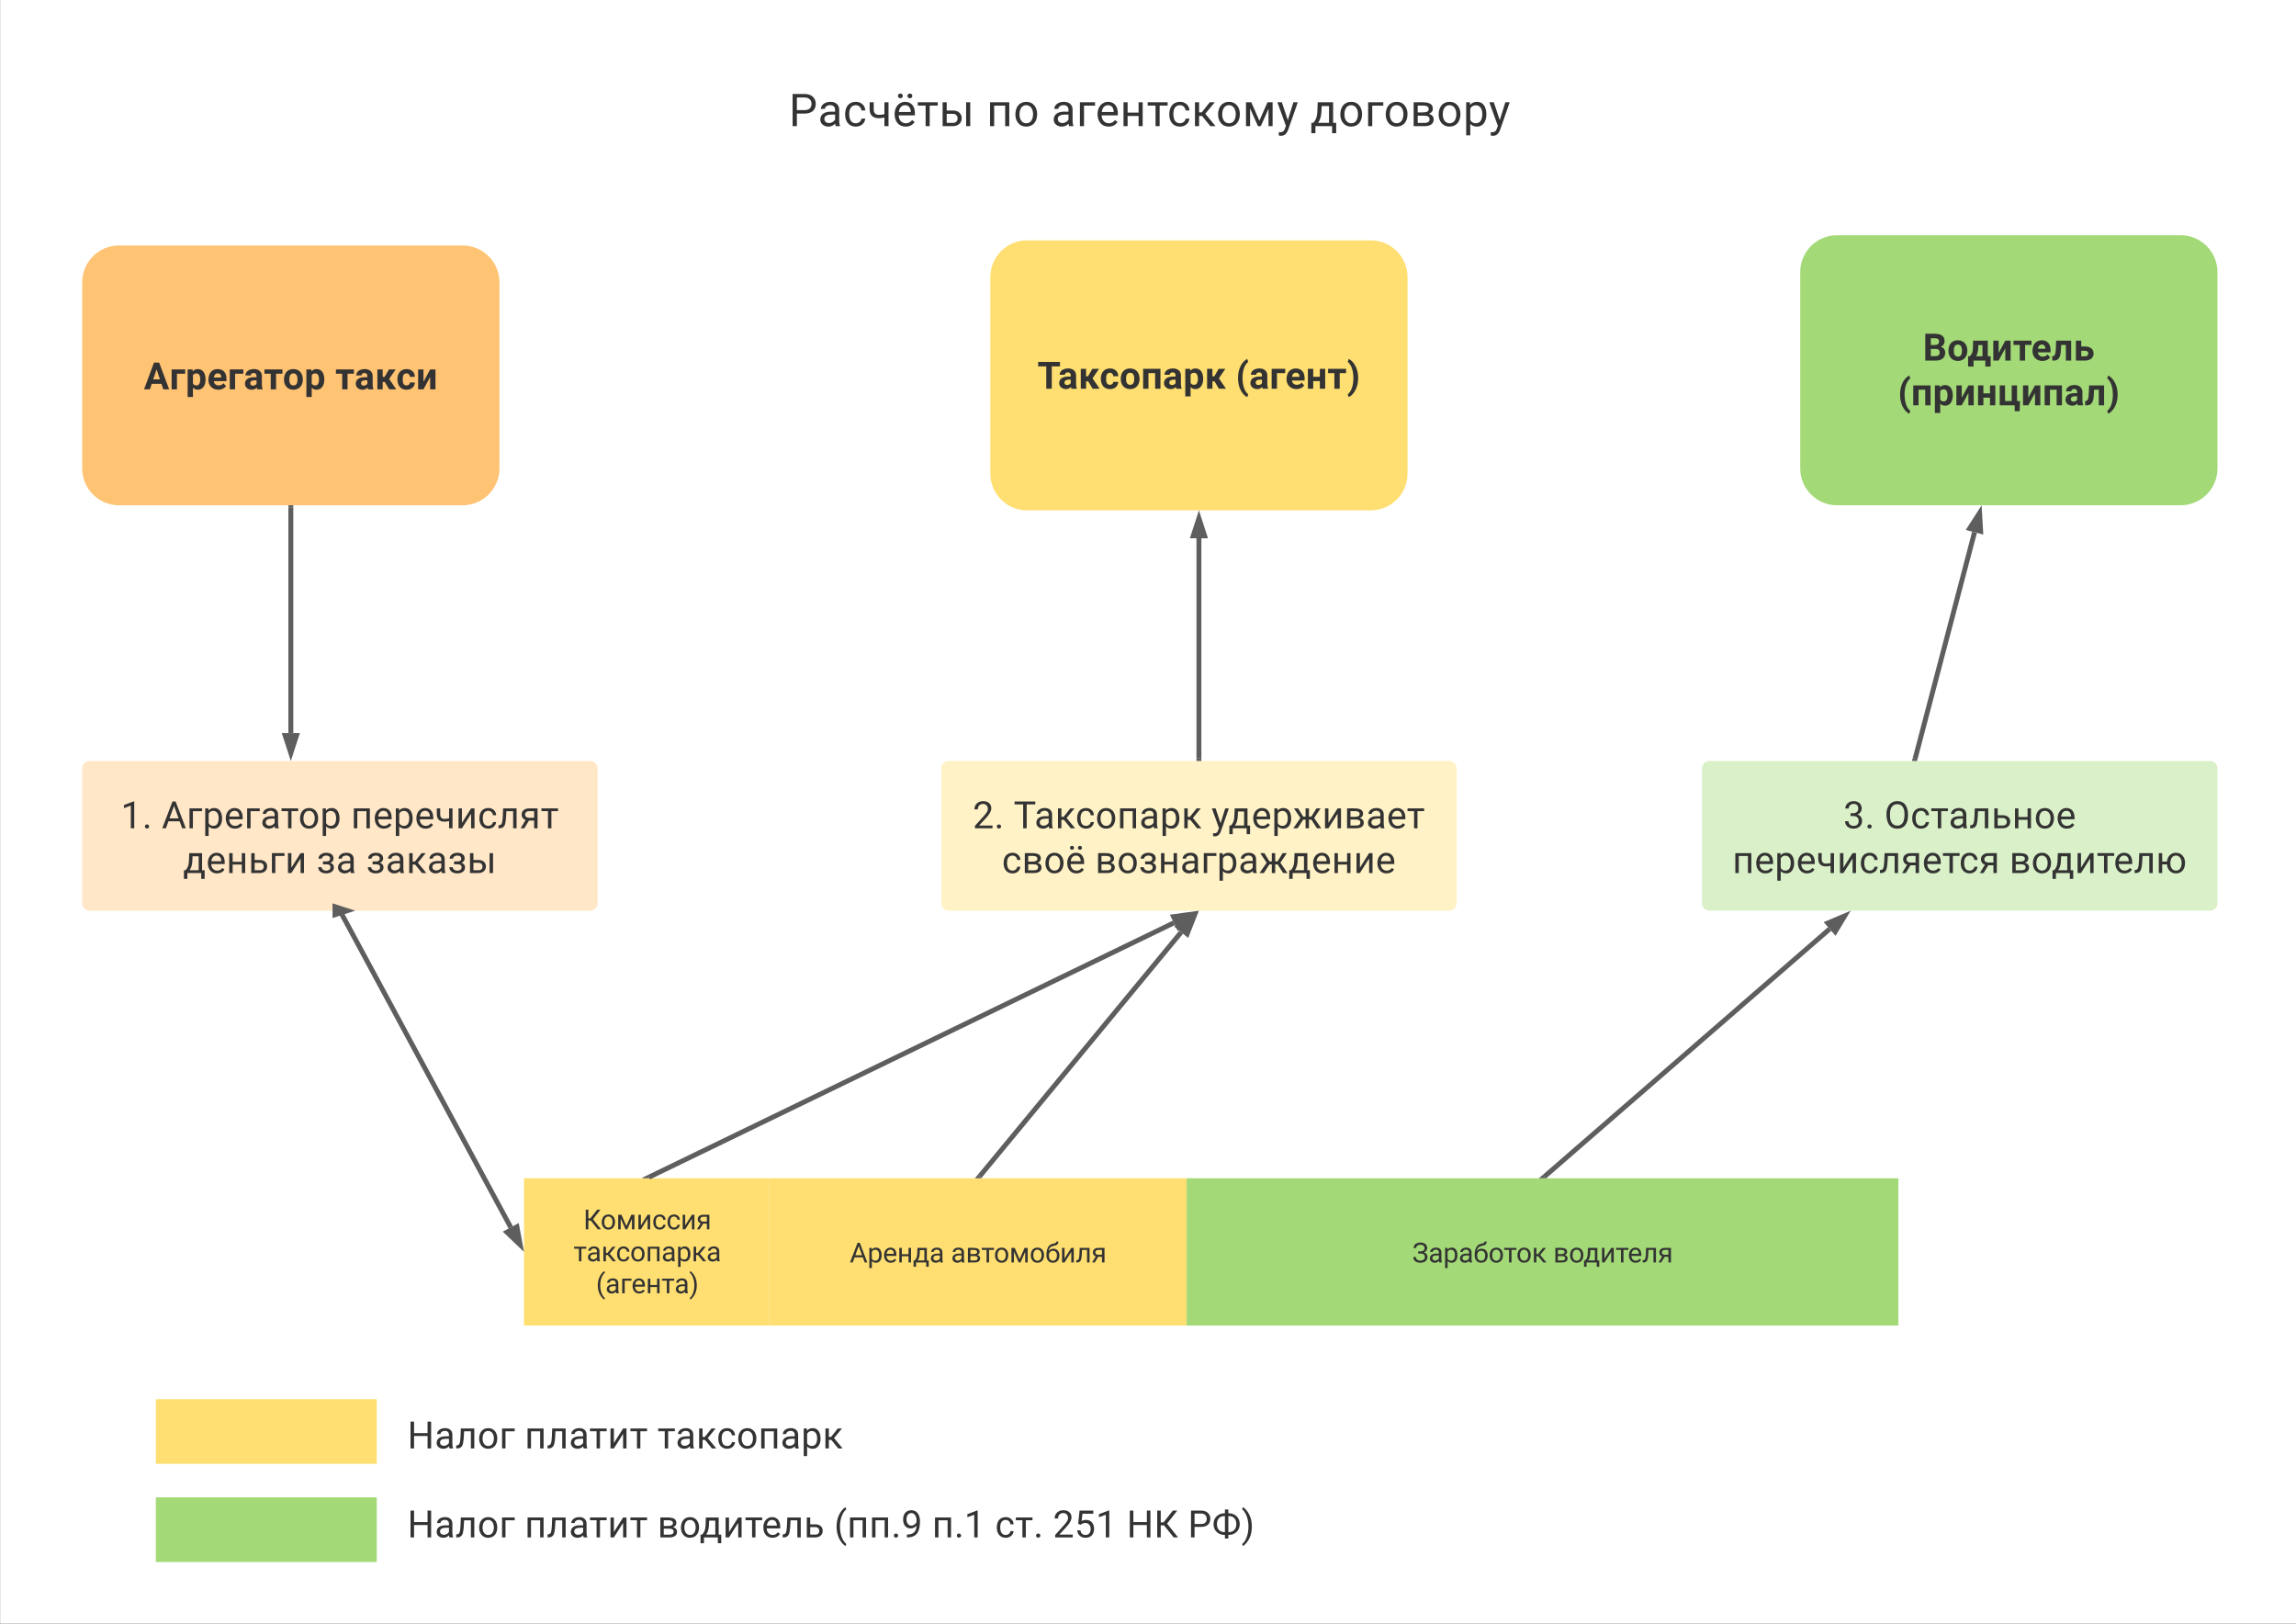 <?xml version="1.0" encoding="UTF-8"?> <svg xmlns="http://www.w3.org/2000/svg" xmlns:xlink="http://www.w3.org/1999/xlink" xmlns:lucid="lucid" width="1871" height="1323"><rect width="100%" height="100%" fill="#808080" stroke="none"/> <g transform="translate(1807 0)" lucid:page-tab-id="0_0"> <path d="M-1806.87 0H64v1322.83h-1870.87z" fill="#fff"></path> <path d="M-340 221.67c0-16.57 13.43-30 30-30h280c16.57 0 30 13.43 30 30v160c0 16.57-13.43 30-30 30h-280c-16.57 0-30-13.43-30-30z" stroke="#000" stroke-opacity="0" stroke-width="3" fill="#a3d977"></path> <use xlink:href="#a" transform="matrix(1,0,0,1,-328,203.667) translate(87.947 90.113)"></use> <use xlink:href="#b" transform="matrix(1,0,0,1,-328,203.667) translate(67.507 126.571)"></use> <path d="M-1000 225.83c0-16.57 13.43-30 30-30h280c16.57 0 30 13.43 30 30v160c0 16.57-13.43 30-30 30h-280c-16.57 0-30-13.43-30-30z" stroke="#000" stroke-opacity="0" stroke-width="3" fill="#ffdf71"></path> <use xlink:href="#c" transform="matrix(1,0,0,1,-988,207.833) translate(26.393 108.894)"></use> <use xlink:href="#d" transform="matrix(1,0,0,1,-988,207.833) translate(187.995 108.894)"></use> <path d="M-1740 230c0-16.57 13.43-30 30-30h280c16.57 0 30 13.43 30 30v151.67c0 16.57-13.43 30-30 30h-280c-16.57 0-30-13.43-30-30z" stroke="#000" stroke-opacity="0" stroke-width="3" fill="#ffc374"></path> <use xlink:href="#e" transform="matrix(1,0,0,1,-1728,212) translate(38.272 105.238)"></use> <use xlink:href="#f" transform="matrix(1,0,0,1,-1728,212) translate(194.284 105.238)"></use> <path d="M-1240 46c0-3.3 2.7-6 6-6h728c3.3 0 6 2.7 6 6v88.67c0 3.3-2.7 6-6 6h-728c-3.3 0-6-2.7-6-6z" stroke="#000" stroke-opacity="0" stroke-width="3" fill="#fff" fill-opacity="0"></path> <use xlink:href="#g" transform="matrix(1,0,0,1,-1235,45) translate(70.866 57.798)"></use> <use xlink:href="#h" transform="matrix(1,0,0,1,-1235,45) translate(231.994 57.798)"></use> <use xlink:href="#i" transform="matrix(1,0,0,1,-1235,45) translate(284.695 57.798)"></use> <use xlink:href="#j" transform="matrix(1,0,0,1,-1235,45) translate(495.774 57.798)"></use> <path d="M-1380 960h200v120h-200z" stroke="#000" stroke-opacity="0" stroke-width="3" fill="#ffdf71"></path> <use xlink:href="#k" transform="matrix(1,0,0,1,-1368,972) translate(36.373 29.616)"></use> <use xlink:href="#l" transform="matrix(1,0,0,1,-1368,972) translate(28.403 55.658)"></use> <use xlink:href="#m" transform="matrix(1,0,0,1,-1368,972) translate(46.654 81.7)"></use> <path d="M-1180 960h340v120h-340z" stroke="#000" stroke-opacity="0" stroke-width="3" fill="#ffdf71"></path> <use xlink:href="#n" transform="matrix(1,0,0,1,-1168,972) translate(53.388 56.616)"></use> <use xlink:href="#o" transform="matrix(1,0,0,1,-1168,972) translate(135.941 56.616)"></use> <path d="M-840 960h580v120h-580z" stroke="#000" stroke-opacity="0" stroke-width="3" fill="#a3d977"></path> <use xlink:href="#p" transform="matrix(1,0,0,1,-828,972) translate(171.804 56.616)"></use> <use xlink:href="#q" transform="matrix(1,0,0,1,-828,972) translate(286.746 56.616)"></use> <path d="M-1740 626c0-3.3 2.7-6 6-6h408c3.3 0 6 2.7 6 6v110c0 3.3-2.7 6-6 6h-408c-3.3 0-6-2.7-6-6z" stroke="#000" stroke-opacity="0" stroke-width="3" fill="#ffc374" fill-opacity=".4"></path> <use xlink:href="#r" transform="matrix(1,0,0,1,-1735,625) translate(26.445 49.863)"></use> <use xlink:href="#s" transform="matrix(1,0,0,1,-1735,625) translate(59.805 49.863)"></use> <use xlink:href="#t" transform="matrix(1,0,0,1,-1735,625) translate(214.023 49.863)"></use> <use xlink:href="#u" transform="matrix(1,0,0,1,-1735,625) translate(77.191 86.321)"></use> <use xlink:href="#v" transform="matrix(1,0,0,1,-1735,625) translate(185.988 86.321)"></use> <use xlink:href="#w" transform="matrix(1,0,0,1,-1735,625) translate(226.412 86.321)"></use> <path d="M-1680 1220h180v52.67h-180z" stroke="#000" stroke-opacity="0" stroke-width="3" fill="#a3d977"></path> <path d="M-1480 1206c0-3.3 2.7-6 6-6H-6c3.3 0 6 2.7 6 6v72.67c0 3.3-2.7 6-6 6h-1468c-3.3 0-6-2.7-6-6z" stroke="#000" stroke-opacity="0" stroke-width="3" fill="#fff" fill-opacity="0"></path> <use xlink:href="#x" transform="matrix(1,0,0,1,-1475,1205) translate(0 47.613)"></use> <use xlink:href="#y" transform="matrix(1,0,0,1,-1475,1205) translate(95.582 47.613)"></use> <use xlink:href="#z" transform="matrix(1,0,0,1,-1475,1205) translate(203.757 47.613)"></use> <use xlink:href="#A" transform="matrix(1,0,0,1,-1475,1205) translate(347.706 47.613)"></use> <use xlink:href="#B" transform="matrix(1,0,0,1,-1475,1205) translate(427.611 47.613)"></use> <use xlink:href="#C" transform="matrix(1,0,0,1,-1475,1205) translate(478.926 47.613)"></use> <use xlink:href="#D" transform="matrix(1,0,0,1,-1475,1205) translate(526.048 47.613)"></use> <use xlink:href="#E" transform="matrix(1,0,0,1,-1475,1205) translate(586.159 47.613)"></use> <use xlink:href="#F" transform="matrix(1,0,0,1,-1475,1205) translate(636.031 47.613)"></use> <path d="M-1680 1140h180v52.67h-180z" stroke="#000" stroke-opacity="0" stroke-width="3" fill="#ffdf71"></path> <path d="M-1480 1146c0-3.3 2.7-6 6-6h1348c3.3 0 6 2.7 6 6v48c0 3.3-2.7 6-6 6h-1348c-3.3 0-6-2.7-6-6z" stroke="#000" stroke-opacity="0" stroke-width="3" fill="#fff" fill-opacity="0"></path> <use xlink:href="#x" transform="matrix(1,0,0,1,-1475,1145) translate(0 35.113)"></use> <use xlink:href="#y" transform="matrix(1,0,0,1,-1475,1145) translate(95.582 35.113)"></use> <use xlink:href="#G" transform="matrix(1,0,0,1,-1475,1145) translate(203.757 35.113)"></use> <path d="M-1040 626c0-3.3 2.7-6 6-6h408c3.3 0 6 2.7 6 6v110c0 3.3-2.7 6-6 6h-408c-3.3 0-6-2.7-6-6z" stroke="#000" stroke-opacity="0" stroke-width="3" fill="#ffdf71" fill-opacity=".4"></path> <use xlink:href="#H" transform="matrix(1,0,0,1,-1035,625) translate(20.68 49.863)"></use> <use xlink:href="#I" transform="matrix(1,0,0,1,-1035,625) translate(54.04 49.863)"></use> <use xlink:href="#J" transform="matrix(1,0,0,1,-1035,625) translate(215.231 49.863)"></use> <use xlink:href="#K" transform="matrix(1,0,0,1,-1035,625) translate(44.477 86.321)"></use> <use xlink:href="#L" transform="matrix(1,0,0,1,-1035,625) translate(120.462 86.321)"></use> <path d="M-420 626c0-3.3 2.7-6 6-6H-6c3.3 0 6 2.7 6 6v110c0 3.3-2.7 6-6 6h-408c-3.3 0-6-2.7-6-6z" stroke="#000" stroke-opacity="0" stroke-width="3" fill="#a3d977" fill-opacity=".4"></path> <g> <use xlink:href="#M" transform="matrix(1,0,0,1,-415,625) translate(110.148 49.863)"></use> <use xlink:href="#N" transform="matrix(1,0,0,1,-415,625) translate(143.507 49.863)"></use> <use xlink:href="#O" transform="matrix(1,0,0,1,-415,625) translate(19.784 86.321)"></use> <use xlink:href="#P" transform="matrix(1,0,0,1,-415,625) translate(245.476 86.321)"></use> </g> <path d="M-1570 413.67v183.6" stroke="#5e5e5e" stroke-width="4" fill="none"></path> <path d="M-1568 413.72h-4v-2.05h4z" fill="#5e5e5e"></path> <path d="M-1570 613.53l-4.64-14.27h9.28z" stroke="#5e5e5e" stroke-width="4" fill="#5e5e5e"></path> <path d="M-1529.05 743.76L-1390.8 1000" stroke="#5e5e5e" stroke-width="4" fill="none"></path> <path d="M-1527.27 742.86l-3.52 1.9-1.47-2.76h4.54z" fill="#5e5e5e"></path> <path d="M-1383.07 1014.3l-10.86-10.35 8.16-4.4z" stroke="#5e5e5e" stroke-width="4" fill="#5e5e5e"></path> <path d="M-1278.2 959.13l427.74-207.22" stroke="#5e5e5e" stroke-width="4" fill="none"></path> <path d="M-1277.72 960h-5.6l-.25-.5 4.54-2.2z" fill="#5e5e5e"></path> <path d="M-835.82 744.82l-10.82 10.4-4.04-8.35z" stroke="#5e5e5e" stroke-width="4" fill="#5e5e5e"></path> <path d="M-1008.73 958.46l164.25-198.93" stroke="#5e5e5e" stroke-width="4" fill="none"></path> <path d="M-1007.15 959.7l-.26.3h-5.2l2.36-2.86z" fill="#5e5e5e"></path> <path d="M-834.12 747l-5.5 13.94-7.16-5.9z" stroke="#5e5e5e" stroke-width="4" fill="#5e5e5e"></path> <path d="M-830 618V438.57" stroke="#5e5e5e" stroke-width="4" fill="none"></path> <path d="M-828 620h-4v-2.05h4z" fill="#5e5e5e"></path> <path d="M-830 422.3l4.64 14.27h-9.28z" stroke="#5e5e5e" stroke-width="4" fill="#5e5e5e"></path> <path d="M-548.5 958.7l232.46-201.8" stroke="#5e5e5e" stroke-width="4" fill="none"></path> <path d="M-547.28 960h-5.77l3.3-2.86z" fill="#5e5e5e"></path> <path d="M-303.75 746.24l-7.74 12.85-6.07-7z" stroke="#5e5e5e" stroke-width="4" fill="#5e5e5e"></path> <path d="M-246.36 618.07l48.4-184.4" stroke="#5e5e5e" stroke-width="4" fill="none"></path> <path d="M-244.4 618.52l-.4 1.48h-4.13l.65-2.5z" fill="#5e5e5e"></path> <path d="M-193.84 417.93l.86 14.97-8.97-2.35z" stroke="#5e5e5e" stroke-width="4" fill="#5e5e5e"></path> <path d="M-1529 742h-1" stroke="#5e5e5e" stroke-width="2" fill="none"></path> <path d="M-1528.97 742h-4.03v-1h4.03z" fill="#5e5e5e"></path> <path d="M-1520.77 742l-14.26 4.64v-9.28z" stroke="#5e5e5e" stroke-width="2" fill="#5e5e5e"></path> <defs> <path fill="#333" d="M1212-428C1211-131 1004 0 696 0H130v-1456h510c318-1 539 108 539 399 0 155-89 264-208 308 141 33 242 151 241 321zM687-241c132 2 225-65 225-190 0-133-69-203-207-203H430v393h257zm192-786c0-145-86-186-239-186H430v367h222c151-3 227-63 227-181" id="Q"></path> <path fill="#333" d="M579 20C257 20 58-214 66-551c8-331 182-551 511-551 324 0 514 231 514 572 0 319-198 550-512 550zm-2-888c-169 0-222 141-222 338 0 181 61 317 224 317 170 0 223-137 223-338 0-178-64-317-225-317" id="R"></path> <path fill="#333" d="M126-233c131-145 166-231 172-495l8-354h796v849h156v558H969V0H328v325H33v-558h93zm341 0h347v-610H589c4 249-30 466-122 610" id="S"></path> <path fill="#333" d="M763-1082h289V0H763v-668L401 0H111v-1082h290v667" id="T"></path> <path fill="#333" d="M1009-850H662V0H372v-850H31v-232h978v232" id="U"></path> <path fill="#333" d="M1031-175C952-60 797 20 609 20 287 20 60-206 72-543c12-330 180-559 505-559 309 0 482 214 477 537v118H365c15 134 115 234 263 234 111 0 198-40 261-121zM770-644c5-139-62-226-194-224-130 1-191 97-208 224h402" id="V"></path> <path fill="#333" d="M1052-1082V0H763v-848H508l-18 334c-11 178-46 308-105 389C310-20 196 10 25 0l-3-235c78-1 122-24 150-95 63-164 48-523 65-752h815" id="W"></path> <path fill="#333" d="M1092-380C1092-135 885 0 621 0H130v-1082h290v317h207c269 4 465 124 465 385zm-289 0c0-100-70-153-178-153H420v302h205c106 2 178-50 178-149" id="X"></path> <g id="a"> <use transform="matrix(0.015,0,0,0.015,0,0)" xlink:href="#Q"></use> <use transform="matrix(0.015,0,0,0.015,19.855,0)" xlink:href="#R"></use> <use transform="matrix(0.015,0,0,0.015,36.352,0)" xlink:href="#S"></use> <use transform="matrix(0.015,0,0,0.015,55.72,0)" xlink:href="#T"></use> <use transform="matrix(0.015,0,0,0.015,73.372,0)" xlink:href="#U"></use> <use transform="matrix(0.015,0,0,0.015,88.244,0)" xlink:href="#V"></use> <use transform="matrix(0.015,0,0,0.015,105.061,0)" xlink:href="#W"></use> <use transform="matrix(0.015,0,0,0.015,122.743,0)" xlink:href="#X"></use> </g> <path fill="#333" d="M369-598c0 393 97 738 310 900l-56 153c-200-92-361-334-433-572-84-277-87-628-5-911 71-244 234-495 438-588l56 156c-205 153-310 488-310 862" id="Y"></path> <path fill="#333" d="M1052 0H762v-848H400V0H111v-1082h941V0" id="Z"></path> <path fill="#333" d="M663-1102c295 0 422 250 422 571 0 300-141 549-420 551-109 0-198-38-265-114v510H111v-1498h268l10 106c70-84 161-126 274-126zm133 550c0-175-53-315-209-315-91 0-153 35-187 104v443c35 71 98 107 189 107 138 0 207-113 207-339" id="aa"></path> <path fill="#333" d="M1049 0H759v-416H400V0H111v-1082h289v434h359v-434h290V0" id="ab"></path> <path fill="#333" d="M111-1082h289v849h362v-849h290v851h162l-20 552H925V0H111v-1082" id="ac"></path> <path fill="#333" d="M552-1102c254-4 435 134 435 383v469c1 103 15 180 43 233V0H738c-13-26-23-58-29-97C639-19 548 20 436 20 238 20 64-113 68-304c5-258 212-357 496-357h133c11-137-29-227-160-227-90 0-156 45-156 131H92c15-231 213-342 460-345zM357-325c0 76 61 124 142 124 88 0 168-45 198-105v-186H589c-152 2-232 51-232 167" id="ad"></path> <path fill="#333" d="M349-541c6-400-96-755-309-922l56-153c203 91 368 336 444 575 89 280 91 621 4 907-74 244-242 497-448 589L40 302c199-150 304-484 309-843" id="ae"></path> <g id="b"> <use transform="matrix(0.015,0,0,0.015,0,0)" xlink:href="#Y"></use> <use transform="matrix(0.015,0,0,0.015,10.922,0)" xlink:href="#Z"></use> <use transform="matrix(0.015,0,0,0.015,28.574,0)" xlink:href="#aa"></use> <use transform="matrix(0.015,0,0,0.015,46.089,0)" xlink:href="#T"></use> <use transform="matrix(0.015,0,0,0.015,63.741,0)" xlink:href="#ab"></use> <use transform="matrix(0.015,0,0,0.015,81.393,0)" xlink:href="#ac"></use> <use transform="matrix(0.015,0,0,0.015,100.352,0)" xlink:href="#T"></use> <use transform="matrix(0.015,0,0,0.015,118.003,0)" xlink:href="#Z"></use> <use transform="matrix(0.015,0,0,0.015,135.655,0)" xlink:href="#ad"></use> <use transform="matrix(0.015,0,0,0.015,152.335,0)" xlink:href="#W"></use> <use transform="matrix(0.015,0,0,0.015,170.017,0)" xlink:href="#ae"></use> </g> <path fill="#333" d="M1226-1213H780V0H480v-1213H40v-243h1186v243" id="af"></path> <path fill="#333" d="M535-399H419V0H130v-1082h289v407h103l236-407h365L769-567 1156 0H771" id="ag"></path> <path fill="#333" d="M355-556c-2 203 30 338 206 343 102 3 181-63 182-161h271C1001-128 821 17 566 20 242 24 66-212 66-554c0-320 184-548 498-548 262 0 451 167 450 423H743c-1-108-75-193-184-189-162 6-202 123-204 312" id="ah"></path> <g id="c"> <use transform="matrix(0.015,0,0,0.015,0,0)" xlink:href="#af"></use> <use transform="matrix(0.015,0,0,0.015,16.695,0)" xlink:href="#ad"></use> <use transform="matrix(0.015,0,0,0.015,33.375,0)" xlink:href="#ag"></use> <use transform="matrix(0.015,0,0,0.015,50.662,0)" xlink:href="#ah"></use> <use transform="matrix(0.015,0,0,0.015,66.886,0)" xlink:href="#R"></use> <use transform="matrix(0.015,0,0,0.015,84.477,0)" xlink:href="#Z"></use> <use transform="matrix(0.015,0,0,0.015,102.129,0)" xlink:href="#ad"></use> <use transform="matrix(0.015,0,0,0.015,118.809,0)" xlink:href="#aa"></use> <use transform="matrix(0.015,0,0,0.015,136.324,0)" xlink:href="#ag"></use> </g> <path fill="#333" d="M848-848H400V0H111v-1082h737v234" id="ai"></path> <g id="d"> <use transform="matrix(0.015,0,0,0.015,0,0)" xlink:href="#Y"></use> <use transform="matrix(0.015,0,0,0.015,10.922,0)" xlink:href="#ad"></use> <use transform="matrix(0.015,0,0,0.015,27.602,0)" xlink:href="#ai"></use> <use transform="matrix(0.015,0,0,0.015,40.332,0)" xlink:href="#V"></use> <use transform="matrix(0.015,0,0,0.015,57.148,0)" xlink:href="#ab"></use> <use transform="matrix(0.015,0,0,0.015,74.8,0)" xlink:href="#U"></use> <use transform="matrix(0.015,0,0,0.015,90.645,0)" xlink:href="#ae"></use> </g> <path fill="#333" d="M952-300H426L326 0H7l542-1456h278L1372 0h-319zM507-543h364l-183-545" id="aj"></path> <g id="e"> <use transform="matrix(0.015,0,0,0.015,0,0)" xlink:href="#aj"></use> <use transform="matrix(0.015,0,0,0.015,20.933,0)" xlink:href="#ai"></use> <use transform="matrix(0.015,0,0,0.015,33.967,0)" xlink:href="#aa"></use> <use transform="matrix(0.015,0,0,0.015,51.482,0)" xlink:href="#V"></use> <use transform="matrix(0.015,0,0,0.015,68.299,0)" xlink:href="#ai"></use> <use transform="matrix(0.015,0,0,0.015,81.332,0)" xlink:href="#ad"></use> <use transform="matrix(0.015,0,0,0.015,97.769,0)" xlink:href="#U"></use> <use transform="matrix(0.015,0,0,0.015,113.158,0)" xlink:href="#R"></use> <use transform="matrix(0.015,0,0,0.015,130.749,0)" xlink:href="#aa"></use> </g> <g id="f"> <use transform="matrix(0.015,0,0,0.015,0,0)" xlink:href="#U"></use> <use transform="matrix(0.015,0,0,0.015,15.601,0)" xlink:href="#ad"></use> <use transform="matrix(0.015,0,0,0.015,32.281,0)" xlink:href="#ag"></use> <use transform="matrix(0.015,0,0,0.015,49.568,0)" xlink:href="#ah"></use> <use transform="matrix(0.015,0,0,0.015,65.792,0)" xlink:href="#T"></use> </g> <path fill="#333" d="M1216-1011c-1 297-202 441-512 441H361V0H169v-1456h537c297-6 510 164 510 445zm-192 2c1-178-126-288-307-289H361v571h345c196 1 318-92 318-282" id="ak"></path> <path fill="#333" d="M561-1102c238-4 403 126 403 351v498c0 99 13 178 38 237V0H808c-11-21-19-59-26-114C696-25 593 20 474 20c-199 0-368-130-365-320 4-251 214-359 490-356h180v-85c-1-135-86-212-229-212-115 0-232 67-233 171H131c20-205 206-316 430-320zM294-326c0 117 90 185 207 185 122 0 239-75 278-162v-222H634c-227 0-340 66-340 199" id="al"></path> <path fill="#333" d="M277-555c0 244 77 420 297 424 127 2 249-93 255-210h175C980-127 805 20 574 20 258 20 81-222 92-562c11-319 164-533 481-540 237-5 426 165 431 392H829c-7-133-115-242-256-240-209 4-296 166-296 395" id="am"></path> <path fill="#333" d="M521-360c-266 2-418-141-418-400v-323h185v329c3 161 81 242 233 242 85 0 169-11 250-32v-538h186V0H771v-392c-81 21-165 32-250 32" id="an"></path> <path fill="#333" d="M599-131c141 0 220-65 285-146l113 88C906-50 770 20 589 20 281 21 93-214 93-545c0-223 93-397 233-485 74-48 154-72 240-72 300 2 449 218 445 537v77H278c0 197 129 357 321 357zm227-509c-3-180-88-310-260-310-170 0-264 140-282 310h542zm-473-626c-68 0-108-42-109-105 0-63 41-106 109-106s110 43 110 106-42 105-110 105zm430 2c-68 0-108-42-109-105 0-62 41-107 109-107s110 44 110 107-42 105-110 105" id="ao"></path> <path fill="#333" d="M944-932H581V0H396v-932H40v-150h904v150" id="ap"></path> <path fill="#333" d="M1021-358C1021-135 848 0 615 0H157v-1082h185v373h281c230-1 398 128 398 351zM1407 0h-186v-1082h186V0zM835-351c0-123-84-208-211-207H342v407h275c132 2 218-72 218-200" id="aq"></path> <g id="g"> <use transform="matrix(0.018,0,0,0.018,0,0)" xlink:href="#ak"></use> <use transform="matrix(0.018,0,0,0.018,23.63,0)" xlink:href="#al"></use> <use transform="matrix(0.018,0,0,0.018,44.179,0)" xlink:href="#am"></use> <use transform="matrix(0.018,0,0,0.018,63.953,0)" xlink:href="#an"></use> <use transform="matrix(0.018,0,0,0.018,84.484,0)" xlink:href="#ao"></use> <use transform="matrix(0.018,0,0,0.018,104.295,0)" xlink:href="#ap"></use> <use transform="matrix(0.018,0,0,0.018,122.446,0)" xlink:href="#aq"></use> </g> <path fill="#333" d="M1025 0H840v-929H342V0H156v-1082h869V0" id="ar"></path> <path fill="#333" d="M584 20C278 26 81-227 91-551c10-320 175-545 491-551 308-5 503 247 494 573-9 322-175 543-492 549zm-2-970c-208 0-305 185-305 421 0 216 106 398 307 398 211 0 307-186 307-420 0-214-109-399-309-399" id="as"></path> <g id="h"> <use transform="matrix(0.018,0,0,0.018,0,0)" xlink:href="#ar"></use> <use transform="matrix(0.018,0,0,0.018,21.803,0)" xlink:href="#as"></use> </g> <path fill="#333" d="M839-929H340V0H154v-1082h685v153" id="at"></path> <path fill="#333" d="M599-131c141 0 220-65 285-146l113 88C906-50 770 20 589 20 281 21 93-214 93-545c0-223 93-397 233-485 74-48 154-72 240-72 300 2 449 218 445 537v77H278c0 197 129 357 321 357zm227-509c-3-180-88-310-260-310-170 0-264 140-282 310h542" id="au"></path> <path fill="#333" d="M1024 0H839v-462H342V0H156v-1082h186v469h497v-469h185V0" id="av"></path> <path fill="#333" d="M477-461H342V0H156v-1082h186v458h121l364-458h224L623-562 1087 0H852" id="aw"></path> <path fill="#333" d="M763-245l368-837h231V0h-185v-787L827 0H699L342-804V0H157v-1082h240" id="ax"></path> <path fill="#333" d="M494-271l252-811h198L509 167C425 381 299 474 84 421V271c167 16 242-37 283-173l41-110L22-1082h202" id="ay"></path> <g id="i"> <use transform="matrix(0.018,0,0,0.018,0,0)" xlink:href="#al"></use> <use transform="matrix(0.018,0,0,0.018,20.549,0)" xlink:href="#at"></use> <use transform="matrix(0.018,0,0,0.018,36.025,0)" xlink:href="#au"></use> <use transform="matrix(0.018,0,0,0.018,56.039,0)" xlink:href="#av"></use> <use transform="matrix(0.018,0,0,0.018,77.824,0)" xlink:href="#ap"></use> <use transform="matrix(0.018,0,0,0.018,94.5,0)" xlink:href="#am"></use> <use transform="matrix(0.018,0,0,0.018,114.274,0)" xlink:href="#aw"></use> <use transform="matrix(0.018,0,0,0.018,134.288,0)" xlink:href="#as"></use> <use transform="matrix(0.018,0,0,0.018,155.833,0)" xlink:href="#ax"></use> <use transform="matrix(0.018,0,0,0.018,183.853,0)" xlink:href="#ay"></use> </g> <path fill="#333" d="M131-151l64-79c72-93 116-233 123-420l17-432h697v931h139v469H986V0H231v318H46l1-469h84zm219 0h497v-760H514l-11 258c-11 215-62 383-153 502" id="az"></path> <path fill="#333" d="M1065-307C1065-87 885 0 646 0H157v-1082c368 12 869-81 869 297 0 119-78 193-178 228 117 26 217 115 217 250zM648-149c136 1 231-44 231-164 0-108-79-162-238-162H342v326h306zM342-623h239c173 0 260-51 260-152s-82-157-246-157H342v309" id="aA"></path> <path fill="#333" d="M632-1102c291 0 422 251 422 573 0 297-141 548-419 549-131 0-235-42-310-125v521H140v-1498h169l9 120c75-93 180-140 314-140zm-53 971c207 0 290-180 290-419 0-218-92-395-292-395-112 0-196 50-252 149v517c55 99 140 148 254 148" id="aB"></path> <g id="j"> <use transform="matrix(0.018,0,0,0.018,0,0)" xlink:href="#az"></use> <use transform="matrix(0.018,0,0,0.018,22.799,0)" xlink:href="#as"></use> <use transform="matrix(0.018,0,0,0.018,44.345,0)" xlink:href="#at"></use> <use transform="matrix(0.018,0,0,0.018,59.821,0)" xlink:href="#as"></use> <use transform="matrix(0.018,0,0,0.018,81.366,0)" xlink:href="#aA"></use> <use transform="matrix(0.018,0,0,0.018,102.948,0)" xlink:href="#as"></use> <use transform="matrix(0.018,0,0,0.018,124.493,0)" xlink:href="#aB"></use> <use transform="matrix(0.018,0,0,0.018,145.485,0)" xlink:href="#ay"></use> </g> <path fill="#333" d="M547-654H370V0H178v-1456h192v642h150l509-642h239L712-750 1309 0h-235" id="aC"></path> <path fill="#333" d="M840-1082h185V0H840v-789L341 0H156v-1082h185v790" id="aD"></path> <path fill="#333" d="M104-752c0-211 183-330 408-330h455V0H781v-421H502L247 0H47l272-449c-125-44-215-146-215-303zm411-180c-125-3-224 66-225 182-1 108 86 177 197 177h294v-359H515" id="aE"></path> <g id="k"> <use transform="matrix(0.011,0,0,0.011,0,0)" xlink:href="#aC"></use> <use transform="matrix(0.011,0,0,0.011,13.987,0)" xlink:href="#as"></use> <use transform="matrix(0.011,0,0,0.011,26.66,0)" xlink:href="#ax"></use> <use transform="matrix(0.011,0,0,0.011,43.142,0)" xlink:href="#aD"></use> <use transform="matrix(0.011,0,0,0.011,55.968,0)" xlink:href="#am"></use> <use transform="matrix(0.011,0,0,0.011,67.6,0)" xlink:href="#am"></use> <use transform="matrix(0.011,0,0,0.011,79.232,0)" xlink:href="#aD"></use> <use transform="matrix(0.011,0,0,0.011,92.057,0)" xlink:href="#aE"></use> </g> <g id="l"> <use transform="matrix(0.011,0,0,0.011,0,0)" xlink:href="#ap"></use> <use transform="matrix(0.011,0,0,0.011,10.503,0)" xlink:href="#al"></use> <use transform="matrix(0.011,0,0,0.011,22.591,0)" xlink:href="#aw"></use> <use transform="matrix(0.011,0,0,0.011,34.418,0)" xlink:href="#am"></use> <use transform="matrix(0.011,0,0,0.011,46.05,0)" xlink:href="#as"></use> <use transform="matrix(0.011,0,0,0.011,58.724,0)" xlink:href="#ar"></use> <use transform="matrix(0.011,0,0,0.011,71.549,0)" xlink:href="#al"></use> <use transform="matrix(0.011,0,0,0.011,83.637,0)" xlink:href="#aB"></use> <use transform="matrix(0.011,0,0,0.011,96.105,0)" xlink:href="#aw"></use> <use transform="matrix(0.011,0,0,0.011,108.105,0)" xlink:href="#al"></use> </g> <path fill="#333" d="M319-664C304-226 428 158 661 357l-38 113c-89-49-172-133-254-248C142-97 71-578 194-1025c67-244 240-513 429-618l38 122c-201 153-330 502-342 857" id="aF"></path> <path fill="#333" d="M38 357C331 141 457-487 337-984c-53-219-157-429-299-546l39-113c190 106 362 378 431 621 75 268 76 597 0 868C440 88 266 365 77 470" id="aG"></path> <g id="m"> <use transform="matrix(0.011,0,0,0.011,0,0)" xlink:href="#aF"></use> <use transform="matrix(0.011,0,0,0.011,7.595,0)" xlink:href="#al"></use> <use transform="matrix(0.011,0,0,0.011,19.683,0)" xlink:href="#at"></use> <use transform="matrix(0.011,0,0,0.011,28.787,0)" xlink:href="#au"></use> <use transform="matrix(0.011,0,0,0.011,40.56,0)" xlink:href="#av"></use> <use transform="matrix(0.011,0,0,0.011,53.375,0)" xlink:href="#ap"></use> <use transform="matrix(0.011,0,0,0.011,63.878,0)" xlink:href="#al"></use> <use transform="matrix(0.011,0,0,0.011,75.966,0)" xlink:href="#aG"></use> </g> <path fill="#333" d="M973-380H363L226 0H28l556-1456h168L1309 0h-197zM421-538h495l-248-681" id="aH"></path> <g id="n"> <use transform="matrix(0.011,0,0,0.011,0,0)" xlink:href="#aH"></use> <use transform="matrix(0.011,0,0,0.011,14.497,0)" xlink:href="#aB"></use> <use transform="matrix(0.011,0,0,0.011,26.964,0)" xlink:href="#au"></use> <use transform="matrix(0.011,0,0,0.011,38.737,0)" xlink:href="#av"></use> <use transform="matrix(0.011,0,0,0.011,51.552,0)" xlink:href="#az"></use> <use transform="matrix(0.011,0,0,0.011,64.963,0)" xlink:href="#al"></use> </g> <path fill="#333" d="M581 20C283 25 97-207 97-516c0-471 123-807 500-877 93-17 156-37 189-61s49-57 49-99h152c-3 181-81 260-237 294-149 32-311 73-386 163-53 64-90 143-107 246 98-113 217-170 358-170 282 0 457 218 449 513-9 313-173 522-483 527zm298-550c0-194-111-339-300-338-196 1-296 150-296 361s101 377 298 377c207 0 298-169 298-400" id="aI"></path> <path fill="#333" d="M1027-1082V0H841v-929H473c-17 260-16 659-115 804C293-29 197 9 44 0v-163c96 0 150-27 182-108 63-160 54-573 70-811h731" id="aJ"></path> <g id="o"> <use transform="matrix(0.011,0,0,0.011,0,0)" xlink:href="#al"></use> <use transform="matrix(0.011,0,0,0.011,12.088,0)" xlink:href="#aA"></use> <use transform="matrix(0.011,0,0,0.011,24.653,0)" xlink:href="#ap"></use> <use transform="matrix(0.011,0,0,0.011,34.874,0)" xlink:href="#as"></use> <use transform="matrix(0.011,0,0,0.011,47.548,0)" xlink:href="#ax"></use> <use transform="matrix(0.011,0,0,0.011,64.03,0)" xlink:href="#as"></use> <use transform="matrix(0.011,0,0,0.011,76.704,0)" xlink:href="#aI"></use> <use transform="matrix(0.011,0,0,0.011,88.802,0)" xlink:href="#aD"></use> <use transform="matrix(0.011,0,0,0.011,101.628,0)" xlink:href="#aJ"></use> <use transform="matrix(0.011,0,0,0.011,114.475,0)" xlink:href="#aE"></use> </g> <path fill="#333" d="M620-821c178-2 296-76 296-244 0-169-138-253-322-253-154 0-303 100-301 245H101c11-265 221-398 493-403 299-5 514 134 514 414 0 159-109 262-235 315 171 57 257 171 257 341 0 279-240 433-536 426C305 13 87-117 80-404h192c-2 160 152 268 322 268 188 0 344-92 344-266 0-171-106-258-317-261H441v-158h179" id="aK"></path> <g id="p"> <use transform="matrix(0.011,0,0,0.011,0,0)" xlink:href="#aK"></use> <use transform="matrix(0.011,0,0,0.011,13.184,0)" xlink:href="#al"></use> <use transform="matrix(0.011,0,0,0.011,25.271,0)" xlink:href="#aB"></use> <use transform="matrix(0.011,0,0,0.011,37.739,0)" xlink:href="#al"></use> <use transform="matrix(0.011,0,0,0.011,49.826,0)" xlink:href="#aI"></use> <use transform="matrix(0.011,0,0,0.011,62.109,0)" xlink:href="#as"></use> <use transform="matrix(0.011,0,0,0.011,74.544,0)" xlink:href="#ap"></use> <use transform="matrix(0.011,0,0,0.011,84.766,0)" xlink:href="#as"></use> <use transform="matrix(0.011,0,0,0.011,97.439,0)" xlink:href="#aw"></use> </g> <g id="q"> <use transform="matrix(0.011,0,0,0.011,0,0)" xlink:href="#aA"></use> <use transform="matrix(0.011,0,0,0.011,12.695,0)" xlink:href="#as"></use> <use transform="matrix(0.011,0,0,0.011,24.588,0)" xlink:href="#az"></use> <use transform="matrix(0.011,0,0,0.011,37.999,0)" xlink:href="#aD"></use> <use transform="matrix(0.011,0,0,0.011,50.825,0)" xlink:href="#ap"></use> <use transform="matrix(0.011,0,0,0.011,60.634,0)" xlink:href="#au"></use> <use transform="matrix(0.011,0,0,0.011,72.407,0)" xlink:href="#aJ"></use> <use transform="matrix(0.011,0,0,0.011,85.254,0)" xlink:href="#aE"></use> </g> <path fill="#333" d="M729 0H543v-1233l-373 137v-168l530-199h29V0" id="aL"></path> <path fill="#333" d="M258 11c-71 0-114-43-114-108 0-67 42-112 114-112s116 45 116 112c-1 65-45 108-116 108" id="aM"></path> <g id="r"> <use transform="matrix(0.015,0,0,0.015,0,0)" xlink:href="#aL"></use> <use transform="matrix(0.015,0,0,0.015,17.47,0)" xlink:href="#aM"></use> </g> <g id="s"> <use transform="matrix(0.015,0,0,0.015,0,0)" xlink:href="#aH"></use> <use transform="matrix(0.015,0,0,0.015,20.295,0)" xlink:href="#at"></use> <use transform="matrix(0.015,0,0,0.015,33.344,0)" xlink:href="#aB"></use> <use transform="matrix(0.015,0,0,0.015,50.799,0)" xlink:href="#au"></use> <use transform="matrix(0.015,0,0,0.015,67.281,0)" xlink:href="#at"></use> <use transform="matrix(0.015,0,0,0.015,80.33,0)" xlink:href="#al"></use> <use transform="matrix(0.015,0,0,0.015,97.01,0)" xlink:href="#ap"></use> <use transform="matrix(0.015,0,0,0.015,111.319,0)" xlink:href="#as"></use> <use transform="matrix(0.015,0,0,0.015,129.062,0)" xlink:href="#aB"></use> </g> <g id="t"> <use transform="matrix(0.015,0,0,0.015,0,0)" xlink:href="#ar"></use> <use transform="matrix(0.015,0,0,0.015,17.956,0)" xlink:href="#au"></use> <use transform="matrix(0.015,0,0,0.015,34.438,0)" xlink:href="#aB"></use> <use transform="matrix(0.015,0,0,0.015,51.892,0)" xlink:href="#au"></use> <use transform="matrix(0.015,0,0,0.015,68.375,0)" xlink:href="#an"></use> <use transform="matrix(0.015,0,0,0.015,85.282,0)" xlink:href="#aD"></use> <use transform="matrix(0.015,0,0,0.015,103.238,0)" xlink:href="#am"></use> <use transform="matrix(0.015,0,0,0.015,119.523,0)" xlink:href="#aJ"></use> <use transform="matrix(0.015,0,0,0.015,137.509,0)" xlink:href="#aE"></use> <use transform="matrix(0.015,0,0,0.015,154.583,0)" xlink:href="#ap"></use> </g> <path fill="#333" d="M1021-358C1021-135 848 0 615 0H157v-1082h185v373h281c230-1 398 128 398 351zm-186 7c0-123-84-208-211-207H342v407h275c132 2 218-72 218-200" id="aN"></path> <g id="u"> <use transform="matrix(0.015,0,0,0.015,0,0)" xlink:href="#az"></use> <use transform="matrix(0.015,0,0,0.015,18.776,0)" xlink:href="#au"></use> <use transform="matrix(0.015,0,0,0.015,35.258,0)" xlink:href="#av"></use> <use transform="matrix(0.015,0,0,0.015,53.199,0)" xlink:href="#aN"></use> <use transform="matrix(0.015,0,0,0.015,70.091,0)" xlink:href="#at"></use> <use transform="matrix(0.015,0,0,0.015,83.14,0)" xlink:href="#aD"></use> </g> <path fill="#333" d="M754-304c0-133-82-170-224-170H345v-156h201c126-3 189-55 189-156 0-111-96-165-217-165-113 0-228 70-229 171H105c-2-199 201-321 413-321 232 0 402 96 402 314 0 116-77 191-169 231 126 43 189 127 189 252C939-89 749 19 518 19 290 19 86-101 88-320h184c0 113 122 192 246 192 125 0 236-62 236-176" id="aO"></path> <g id="v"> <use transform="matrix(0.015,0,0,0.015,0,0)" xlink:href="#aO"></use> <use transform="matrix(0.015,0,0,0.015,15.799,0)" xlink:href="#al"></use> </g> <g id="w"> <use transform="matrix(0.015,0,0,0.015,0,0)" xlink:href="#aO"></use> <use transform="matrix(0.015,0,0,0.015,15.799,0)" xlink:href="#al"></use> <use transform="matrix(0.015,0,0,0.015,32.721,0)" xlink:href="#aw"></use> <use transform="matrix(0.015,0,0,0.015,49.523,0)" xlink:href="#al"></use> <use transform="matrix(0.015,0,0,0.015,66.445,0)" xlink:href="#aO"></use> <use transform="matrix(0.015,0,0,0.015,82.244,0)" xlink:href="#aq"></use> </g> <path fill="#333" d="M1288 0h-193v-673H361V0H169v-1456h192v626h734v-626h193V0" id="aP"></path> <g id="x"> <use transform="matrix(0.015,0,0,0.015,0,0)" xlink:href="#aP"></use> <use transform="matrix(0.015,0,0,0.015,22.179,0)" xlink:href="#al"></use> <use transform="matrix(0.015,0,0,0.015,39.102,0)" xlink:href="#aJ"></use> <use transform="matrix(0.015,0,0,0.015,57.088,0)" xlink:href="#as"></use> <use transform="matrix(0.015,0,0,0.015,74.831,0)" xlink:href="#at"></use> </g> <g id="y"> <use transform="matrix(0.015,0,0,0.015,0,0)" xlink:href="#ar"></use> <use transform="matrix(0.015,0,0,0.015,17.956,0)" xlink:href="#aJ"></use> <use transform="matrix(0.015,0,0,0.015,35.942,0)" xlink:href="#al"></use> <use transform="matrix(0.015,0,0,0.015,52.622,0)" xlink:href="#ap"></use> <use transform="matrix(0.015,0,0,0.015,67.569,0)" xlink:href="#aD"></use> <use transform="matrix(0.015,0,0,0.015,85.525,0)" xlink:href="#ap"></use> </g> <g id="z"> <use transform="matrix(0.015,0,0,0.015,0,0)" xlink:href="#aA"></use> <use transform="matrix(0.015,0,0,0.015,17.773,0)" xlink:href="#as"></use> <use transform="matrix(0.015,0,0,0.015,34.423,0)" xlink:href="#az"></use> <use transform="matrix(0.015,0,0,0.015,53.199,0)" xlink:href="#aD"></use> <use transform="matrix(0.015,0,0,0.015,71.155,0)" xlink:href="#ap"></use> <use transform="matrix(0.015,0,0,0.015,84.887,0)" xlink:href="#au"></use> <use transform="matrix(0.015,0,0,0.015,101.369,0)" xlink:href="#aJ"></use> <use transform="matrix(0.015,0,0,0.015,119.355,0)" xlink:href="#aN"></use> </g> <path fill="#333" d="M1016-874C1016-303 841 2 305 1v-156c342 4 512-148 525-485-69 82-173 153-315 153-275 0-415-209-415-485 0-296 155-504 451-504 312 0 465 266 465 602zM282-982c0 180 93 342 263 342 134 0 246-99 286-198v-74c5-208-96-410-279-410-174 0-270 155-270 340" id="aQ"></path> <g id="A"> <use transform="matrix(0.015,0,0,0.015,0,0)" xlink:href="#aF"></use> <use transform="matrix(0.015,0,0,0.015,10.634,0)" xlink:href="#ar"></use> <use transform="matrix(0.015,0,0,0.015,28.589,0)" xlink:href="#ar"></use> <use transform="matrix(0.015,0,0,0.015,46.545,0)" xlink:href="#aM"></use> <use transform="matrix(0.015,0,0,0.015,54.733,0)" xlink:href="#aQ"></use> </g> <g id="B"> <use transform="matrix(0.015,0,0,0.015,0,0)" xlink:href="#ar"></use> <use transform="matrix(0.015,0,0,0.015,17.956,0)" xlink:href="#aM"></use> <use transform="matrix(0.015,0,0,0.015,26.144,0)" xlink:href="#aL"></use> </g> <g id="C"> <use transform="matrix(0.015,0,0,0.015,0,0)" xlink:href="#am"></use> <use transform="matrix(0.015,0,0,0.015,16.285,0)" xlink:href="#ap"></use> <use transform="matrix(0.015,0,0,0.015,31.233,0)" xlink:href="#aM"></use> </g> <path fill="#333" d="M569-1476c255 0 440 146 439 390 0 143-91 314-274 512L344-151h731V0H121v-133l504-560c75-85 125-155 155-207 105-184 6-424-211-424-183 0-293 113-291 297H93c-3-270 199-449 476-449" id="aR"></path> <path fill="#333" d="M884-462c0-185-111-323-291-323-113 0-183 39-239 93l-148-38 74-726h746v171H437l-44 397c71-42 152-63 243-63 273-2 433 205 433 487 0 293-170 484-461 484-260 0-436-159-454-403h175c20 156 111 252 279 252 182 0 276-140 276-331" id="aS"></path> <g id="D"> <use transform="matrix(0.015,0,0,0.015,0,0)" xlink:href="#aR"></use> <use transform="matrix(0.015,0,0,0.015,17.47,0)" xlink:href="#aS"></use> <use transform="matrix(0.015,0,0,0.015,34.939,0)" xlink:href="#aL"></use> </g> <g id="E"> <use transform="matrix(0.015,0,0,0.015,0,0)" xlink:href="#aP"></use> <use transform="matrix(0.015,0,0,0.015,22.179,0)" xlink:href="#aC"></use> </g> <path fill="#333" d="M888-1310c256-7 448 118 544 286 99 173 98 427-1 600-97 171-282 294-543 288V60H702v-196c-256 8-448-117-544-286-98-173-99-429 0-602 96-168 285-293 544-286v-206h186v206zM267-723c0 274 157 446 435 435v-871c-276-12-435 164-435 436zm1055-2c0-269-156-446-434-434v871c278 13 434-167 434-437" id="aT"></path> <g id="F"> <use transform="matrix(0.015,0,0,0.015,0,0)" xlink:href="#ak"></use> <use transform="matrix(0.015,0,0,0.015,19.627,0)" xlink:href="#aT"></use> <use transform="matrix(0.015,0,0,0.015,43.628,0)" xlink:href="#aG"></use> </g> <g id="G"> <use transform="matrix(0.015,0,0,0.015,0,0)" xlink:href="#ap"></use> <use transform="matrix(0.015,0,0,0.015,14.705,0)" xlink:href="#al"></use> <use transform="matrix(0.015,0,0,0.015,31.628,0)" xlink:href="#aw"></use> <use transform="matrix(0.015,0,0,0.015,48.186,0)" xlink:href="#am"></use> <use transform="matrix(0.015,0,0,0.015,64.47,0)" xlink:href="#as"></use> <use transform="matrix(0.015,0,0,0.015,82.214,0)" xlink:href="#ar"></use> <use transform="matrix(0.015,0,0,0.015,100.169,0)" xlink:href="#al"></use> <use transform="matrix(0.015,0,0,0.015,117.092,0)" xlink:href="#aB"></use> <use transform="matrix(0.015,0,0,0.015,134.546,0)" xlink:href="#aw"></use> </g> <g id="H"> <use transform="matrix(0.015,0,0,0.015,0,0)" xlink:href="#aR"></use> <use transform="matrix(0.015,0,0,0.015,17.47,0)" xlink:href="#aM"></use> </g> <path fill="#333" d="M1175-1298H707V0H516v-1298H49v-158h1126v158" id="aU"></path> <g id="I"> <use transform="matrix(0.015,0,0,0.015,0,0)" xlink:href="#aU"></use> <use transform="matrix(0.015,0,0,0.015,16.847,0)" xlink:href="#al"></use> <use transform="matrix(0.015,0,0,0.015,33.77,0)" xlink:href="#aw"></use> <use transform="matrix(0.015,0,0,0.015,50.328,0)" xlink:href="#am"></use> <use transform="matrix(0.015,0,0,0.015,66.612,0)" xlink:href="#as"></use> <use transform="matrix(0.015,0,0,0.015,84.355,0)" xlink:href="#ar"></use> <use transform="matrix(0.015,0,0,0.015,102.311,0)" xlink:href="#al"></use> <use transform="matrix(0.015,0,0,0.015,119.234,0)" xlink:href="#aB"></use> <use transform="matrix(0.015,0,0,0.015,136.688,0)" xlink:href="#aw"></use> </g> <path fill="#333" d="M1003-470H873V0H688v-470H558L255 0H21l387-560-350-522h224l279 448h127v-448h185v448h126l281-448h224l-351 523L1540 0h-234" id="aV"></path> <g id="J"> <use transform="matrix(0.015,0,0,0.015,0,0)" xlink:href="#ay"></use> <use transform="matrix(0.015,0,0,0.015,13.869,0)" xlink:href="#az"></use> <use transform="matrix(0.015,0,0,0.015,32.645,0)" xlink:href="#au"></use> <use transform="matrix(0.015,0,0,0.015,49.128,0)" xlink:href="#aB"></use> <use transform="matrix(0.015,0,0,0.015,66.354,0)" xlink:href="#aV"></use> <use transform="matrix(0.015,0,0,0.015,90.174,0)" xlink:href="#aD"></use> <use transform="matrix(0.015,0,0,0.015,108.129,0)" xlink:href="#aA"></use> <use transform="matrix(0.015,0,0,0.015,125.903,0)" xlink:href="#al"></use> <use transform="matrix(0.015,0,0,0.015,142.826,0)" xlink:href="#au"></use> <use transform="matrix(0.015,0,0,0.015,159.141,0)" xlink:href="#ap"></use> </g> <g id="K"> <use transform="matrix(0.015,0,0,0.015,0,0)" xlink:href="#am"></use> <use transform="matrix(0.015,0,0,0.015,16.285,0)" xlink:href="#aA"></use> <use transform="matrix(0.015,0,0,0.015,34.058,0)" xlink:href="#as"></use> <use transform="matrix(0.015,0,0,0.015,51.801,0)" xlink:href="#ao"></use> </g> <g id="L"> <use transform="matrix(0.015,0,0,0.015,0,0)" xlink:href="#aA"></use> <use transform="matrix(0.015,0,0,0.015,17.773,0)" xlink:href="#as"></use> <use transform="matrix(0.015,0,0,0.015,35.516,0)" xlink:href="#aO"></use> <use transform="matrix(0.015,0,0,0.015,51.315,0)" xlink:href="#av"></use> <use transform="matrix(0.015,0,0,0.015,69.256,0)" xlink:href="#al"></use> <use transform="matrix(0.015,0,0,0.015,86.178,0)" xlink:href="#at"></use> <use transform="matrix(0.015,0,0,0.015,99.227,0)" xlink:href="#aB"></use> <use transform="matrix(0.015,0,0,0.015,116.682,0)" xlink:href="#al"></use> <use transform="matrix(0.015,0,0,0.015,133.605,0)" xlink:href="#aV"></use> <use transform="matrix(0.015,0,0,0.015,157.424,0)" xlink:href="#az"></use> <use transform="matrix(0.015,0,0,0.015,176.2,0)" xlink:href="#au"></use> <use transform="matrix(0.015,0,0,0.015,192.682,0)" xlink:href="#av"></use> <use transform="matrix(0.015,0,0,0.015,210.623,0)" xlink:href="#aD"></use> <use transform="matrix(0.015,0,0,0.015,228.579,0)" xlink:href="#au"></use> </g> <path fill="#333" d="M832-402c-1-179-119-264-303-265H390v-151h139c164 0 281-91 281-250 0-171-85-256-255-256-154 0-265 99-263 250H107c-4-235 205-402 448-402 266 0 444 150 440 412-2 148-109 272-229 317 147 45 249 158 251 341 3 262-197 426-461 426C299 20 91-135 94-384h186c-2 156 116 253 276 253 176 0 277-96 276-271" id="aW"></path> <g id="M"> <use transform="matrix(0.015,0,0,0.015,0,0)" xlink:href="#aW"></use> <use transform="matrix(0.015,0,0,0.015,17.47,0)" xlink:href="#aM"></use> </g> <path fill="#333" d="M703-1476c426 0 599 333 586 795-11 408-187 701-584 701-422 0-587-333-587-793 0-282 106-507 280-617 89-56 190-86 305-86zm2 1333c312 0 393-279 393-632 0-308-116-536-395-536-269 0-394 232-394 523v107c-4 298 123 538 396 538" id="aX"></path> <g id="N"> <use transform="matrix(0.015,0,0,0.015,0,0)" xlink:href="#aX"></use> <use transform="matrix(0.015,0,0,0.015,21.389,0)" xlink:href="#am"></use> <use transform="matrix(0.015,0,0,0.015,37.674,0)" xlink:href="#ap"></use> <use transform="matrix(0.015,0,0,0.015,52.378,0)" xlink:href="#al"></use> <use transform="matrix(0.015,0,0,0.015,69.301,0)" xlink:href="#aJ"></use> <use transform="matrix(0.015,0,0,0.015,87.287,0)" xlink:href="#aN"></use> <use transform="matrix(0.015,0,0,0.015,104.18,0)" xlink:href="#av"></use> <use transform="matrix(0.015,0,0,0.015,122.12,0)" xlink:href="#as"></use> <use transform="matrix(0.015,0,0,0.015,139.863,0)" xlink:href="#au"></use> </g> <g id="O"> <use transform="matrix(0.015,0,0,0.015,0,0)" xlink:href="#ar"></use> <use transform="matrix(0.015,0,0,0.015,17.956,0)" xlink:href="#au"></use> <use transform="matrix(0.015,0,0,0.015,34.438,0)" xlink:href="#aB"></use> <use transform="matrix(0.015,0,0,0.015,51.892,0)" xlink:href="#au"></use> <use transform="matrix(0.015,0,0,0.015,68.375,0)" xlink:href="#an"></use> <use transform="matrix(0.015,0,0,0.015,85.282,0)" xlink:href="#aD"></use> <use transform="matrix(0.015,0,0,0.015,103.238,0)" xlink:href="#am"></use> <use transform="matrix(0.015,0,0,0.015,119.523,0)" xlink:href="#aJ"></use> <use transform="matrix(0.015,0,0,0.015,137.509,0)" xlink:href="#aE"></use> <use transform="matrix(0.015,0,0,0.015,154.583,0)" xlink:href="#au"></use> <use transform="matrix(0.015,0,0,0.015,170.898,0)" xlink:href="#ap"></use> <use transform="matrix(0.015,0,0,0.015,184.631,0)" xlink:href="#am"></use> <use transform="matrix(0.015,0,0,0.015,200.916,0)" xlink:href="#aE"></use> </g> <path fill="#333" d="M1092 20c-286 6-476-218-491-491H342V0H157v-1082h185v459h260c20-267 207-481 488-479 308 1 504 247 494 573-10 320-175 543-492 549zm-2-970c-209 0-306 184-306 421 0 217 105 398 308 398 210 0 306-187 306-420 0-213-108-399-308-399" id="aY"></path> <g id="P"> <use transform="matrix(0.015,0,0,0.015,0,0)" xlink:href="#aA"></use> <use transform="matrix(0.015,0,0,0.015,17.773,0)" xlink:href="#as"></use> <use transform="matrix(0.015,0,0,0.015,34.423,0)" xlink:href="#az"></use> <use transform="matrix(0.015,0,0,0.015,53.199,0)" xlink:href="#aD"></use> <use transform="matrix(0.015,0,0,0.015,71.155,0)" xlink:href="#ap"></use> <use transform="matrix(0.015,0,0,0.015,84.887,0)" xlink:href="#au"></use> <use transform="matrix(0.015,0,0,0.015,101.369,0)" xlink:href="#aJ"></use> <use transform="matrix(0.015,0,0,0.015,119.355,0)" xlink:href="#aY"></use> </g> </defs> </g> </svg> 